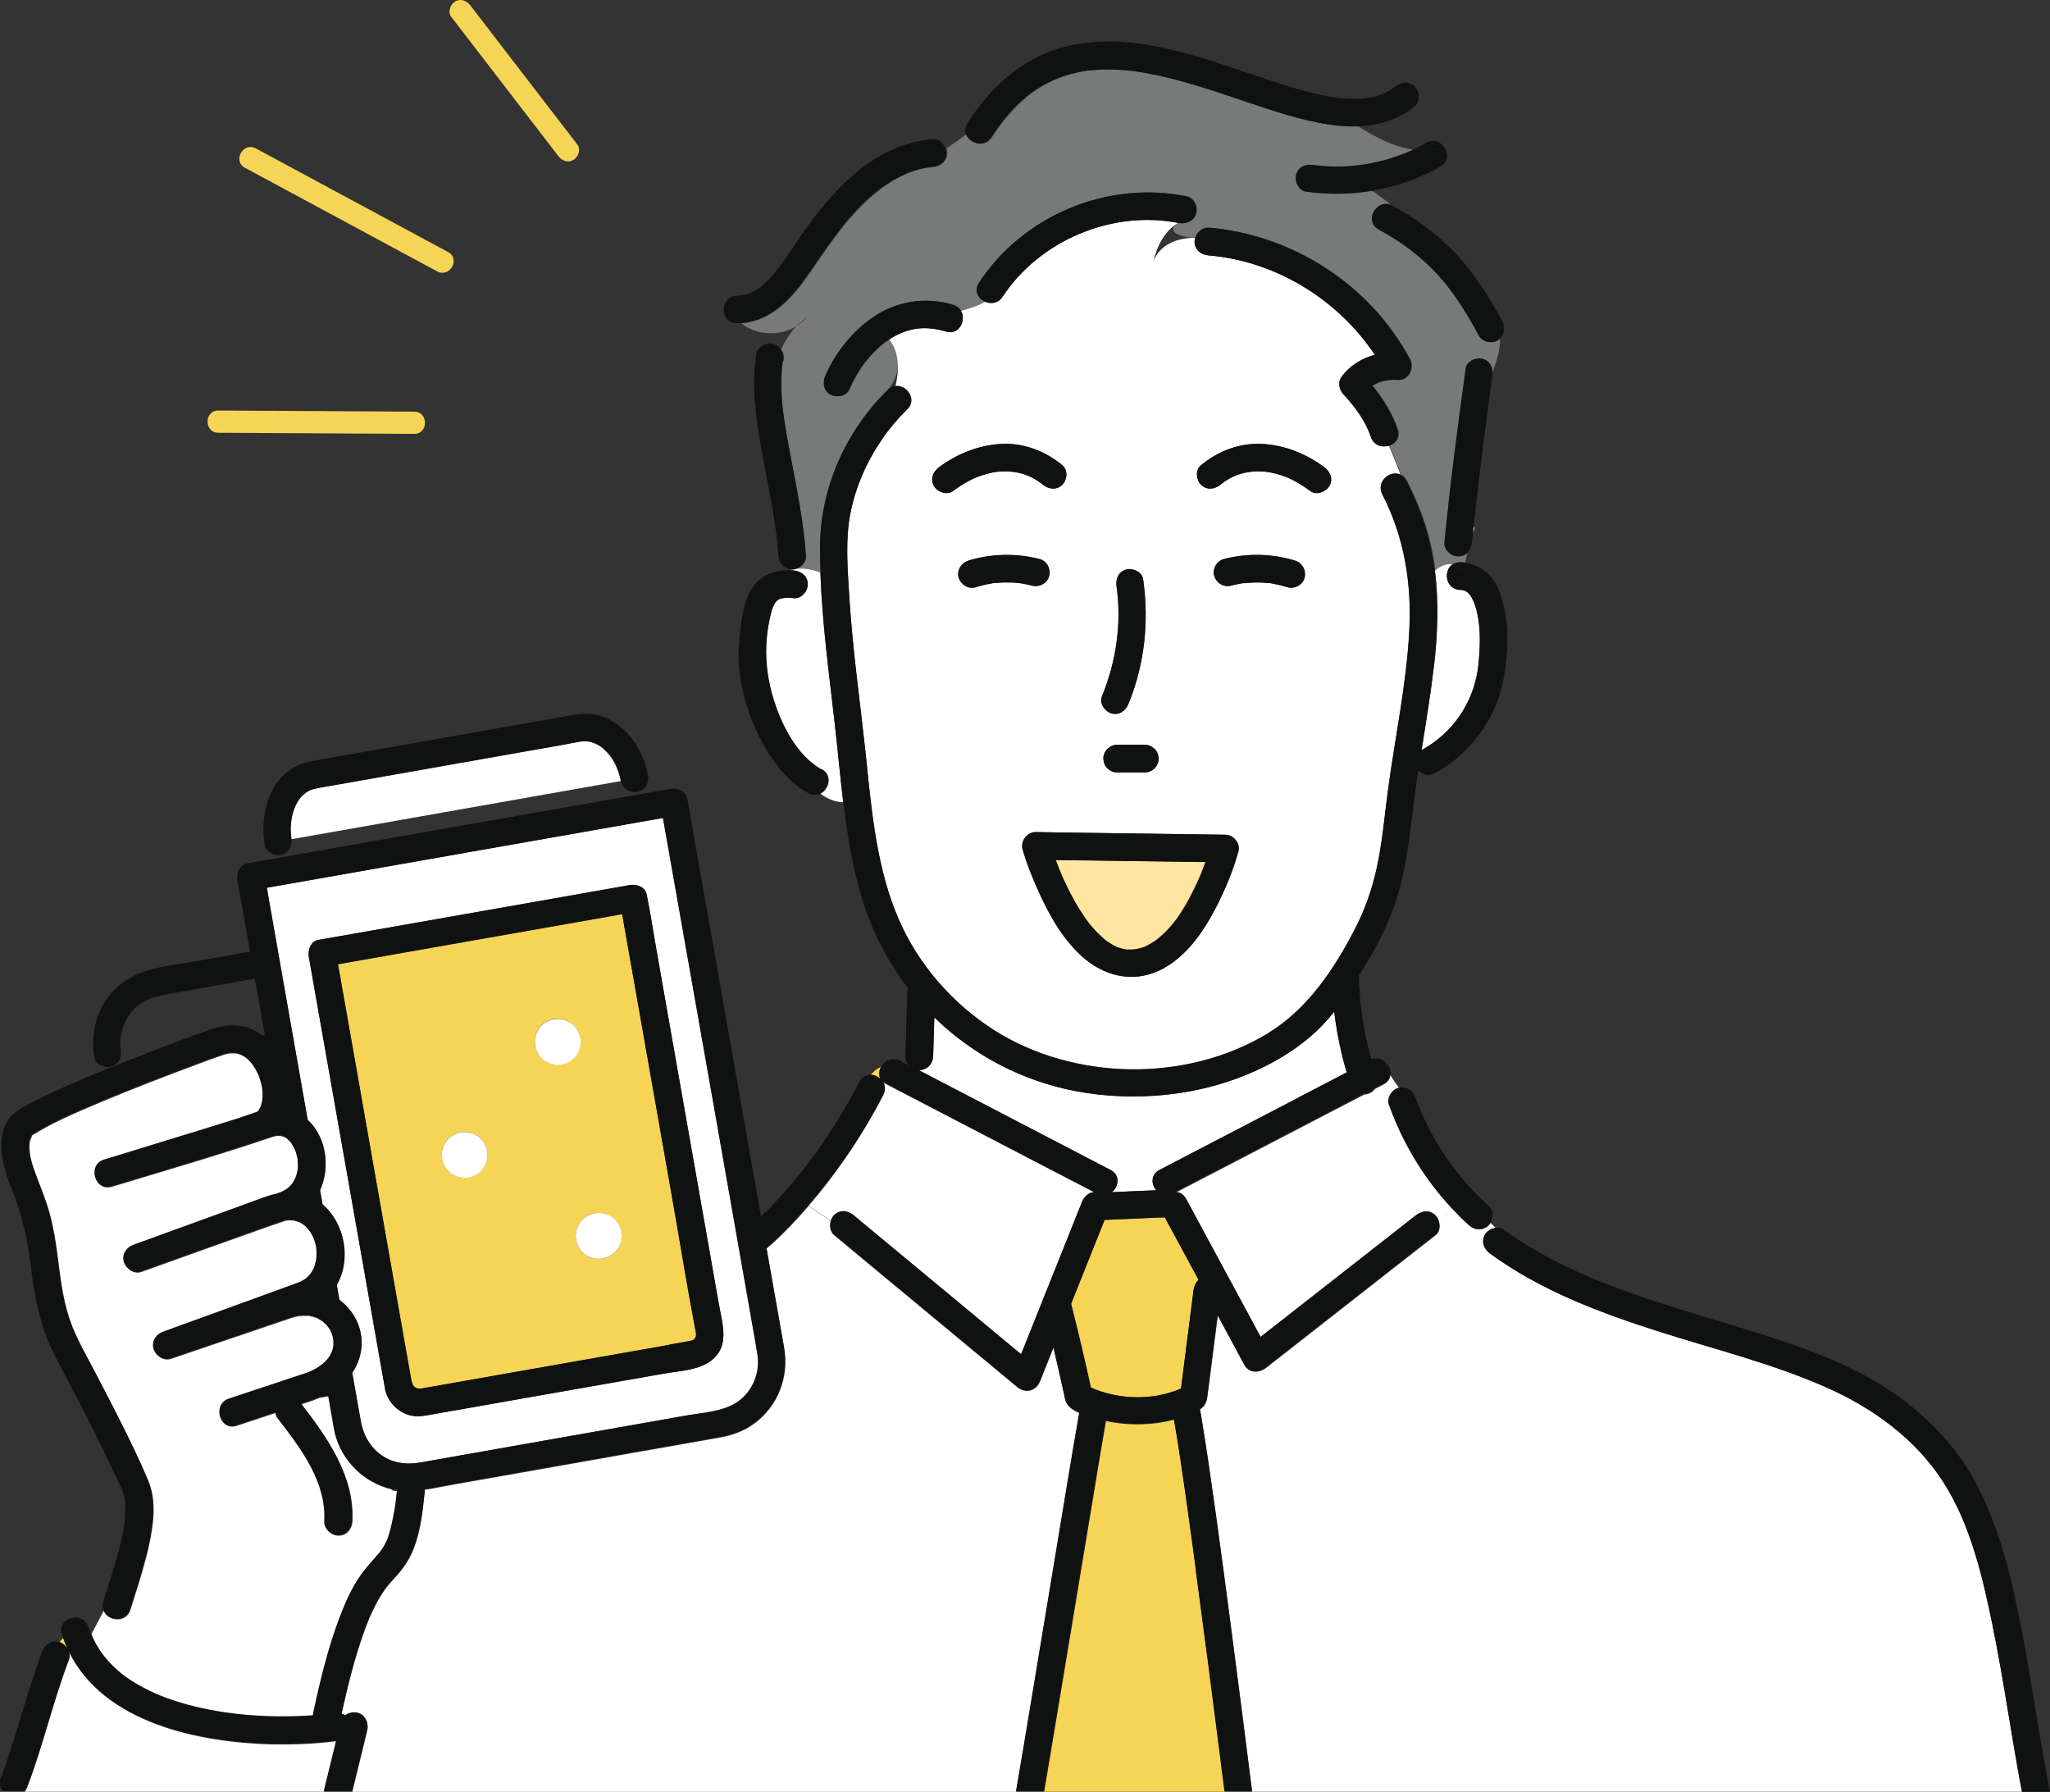 <?xml version="1.0" encoding="UTF-8"?><svg id="_レイヤー_2" xmlns="http://www.w3.org/2000/svg" viewBox="0 0 170.6 149.09"><rect x="0" y="0" width="170.6" height="149.09" fill="#333333" stroke="none"/><defs><style>.cls-1{fill:#101111;}.cls-1,.cls-2,.cls-3,.cls-4,.cls-5{stroke-width:0px;}.cls-2{fill:#787979;}.cls-3{fill:#f6d556;}.cls-4{fill:#fee5a0;}.cls-5{fill:#fff;}</style></defs><g id="_レイヤー_1-2"><path class="cls-5" d="M32.58,123.92c-2.26-.52-4.13-2.37-4.67-4.62-.07-.28-.11-.57-.16-.85-.13-.76-.27-1.52-.4-2.27l-.12.02c-.21.04-.42.07-.63.11-.42.18-.85.33-1.3.47-.07.02-.13.04-.2.07,0,0,0,0,.01.01,2.17,2.82,4.44,6.03,4.22,9.77-.04.62-.5,1.15-1.15,1.15-.59,0-1.18-.53-1.15-1.15.2-3.29-1.99-6.12-3.91-8.61-.11-.14-.15-.3-.16-.46-1.09.36-2.18.72-3.26,1.08-.37.12-.68.06-.91-.1-.67-.47-.73-1.77.3-2.11,1.93-.64,3.85-1.28,5.78-1.92.28-.09.56-.17.83-.28.58-.23,1.08-.55,1.45-.93.32-.33.5-.65.6-1.07.02-.07.03-.13.04-.2,0,0,0,0,0,0,0-.12.01-.24,0-.37,0-.05-.01-.14-.02-.18-.02-.09-.04-.19-.06-.28-.11-.39-.26-.66-.51-.92-.1-.1-.2-.2-.3-.29-.05-.03-.1-.07-.15-.1-.1-.06-.19-.11-.29-.17-.02-.01-.04-.02-.05-.03-.04-.02-.09-.03-.13-.05-.15-.05-.29-.08-.44-.12-.08-.02-.1-.03-.11-.03,0,0-.04,0-.11,0-.13,0-.26-.01-.39,0-.03,0-.29.02-.32.02-.32.05-.63.14-.93.25-3.25,1.1-6.5,2.21-9.75,3.31-.59.2-1.25-.23-1.41-.8-.17-.63.22-1.2.8-1.41,2.36-.86,4.72-1.72,7.08-2.57,1.15-.42,2.31-.84,3.46-1.26.24-.09.48-.17.72-.26.03,0,.09-.03.11-.04.06-.03.29-.16.38-.21.02-.01.09-.06.12-.08.03-.03.07-.06.1-.09.1-.1.2-.2.29-.31.03-.04.11-.15.12-.18.04-.07.08-.14.12-.21.02-.03.03-.06.04-.09.01-.03.06-.15.07-.18.04-.16.09-.31.12-.48,0-.01,0-.04.01-.06,0-.07.02-.15.02-.22,0-.17,0-.33,0-.5,0-.08-.01-.16-.02-.24,0-.01,0-.03,0-.04-.03-.16-.07-.32-.12-.48-.01-.05-.11-.3-.12-.34-.07-.16-.15-.31-.25-.46-.03-.05-.07-.11-.11-.16,0-.01-.01-.02-.02-.03,0,0,0,0,0,0-.1-.12-.21-.24-.33-.35-.04-.04-.08-.07-.12-.1-.02-.01-.04-.03-.06-.04-.11-.07-.22-.13-.33-.19,0,0-.01,0-.02,0-.15-.05-.29-.09-.44-.13-.02,0-.03,0-.04,0-.09,0-.18-.02-.27-.02-.05,0-.23.01-.33.02-.47.17-.96.33-1.43.49-1.41.5-2.82,1.01-4.24,1.51-2.12.76-4.24,1.52-6.37,2.28-.59.21-1.26-.24-1.41-.8-.17-.63.22-1.2.8-1.41,2.53-.92,5.07-1.84,7.6-2.76,1.11-.4,2.21-.8,3.32-1.21.32-.12.64-.21.97-.28.07-.03.15-.05.22-.08.09-.03.18-.07.27-.1.02-.01.13-.07.2-.11.51-.3.84-.76.99-1.29.12-.41.13-.46.11-.97,0-.1-.01-.2-.02-.3,0-.01,0-.02,0-.04-.03-.17-.07-.35-.13-.52-.02-.08-.05-.15-.08-.23-.02-.04-.07-.16-.08-.17-.08-.15-.16-.29-.26-.44,0,0,0,0-.01-.02-.06-.07-.12-.14-.19-.21-.05-.05-.09-.09-.14-.13-.01-.01-.02-.02-.03-.03-.01,0-.02-.01-.04-.02-.08-.05-.16-.1-.24-.14,0,0,0,0-.01,0,0,0,0,0-.02,0-.08-.02-.15-.04-.23-.06-.01,0-.01,0-.02,0,0,0,0,0,0,0-.06,0-.31,0-.32,0-.16.03-.31.08-.47.13-4.37,1.48-8.81,2.76-13.22,4.1-1.42.43-2.02-1.78-.61-2.21.37-.11.75-.23,1.12-.34,1.82-.56,3.64-1.11,5.46-1.68.58-.18,1.16-.35,1.74-.53.96-.3,1.92-.6,2.88-.9.52-.17,1.03-.35,1.54-.53.02-.01.03-.03.06-.05.02-.02.04-.04.06-.07-.04.04.11-.19.15-.26.02-.05.04-.1.05-.15.03-.14.07-.27.1-.41,0-.08.01-.16.02-.24,0-.17,0-.34,0-.51,0-.05-.03-.24-.03-.28-.05-.28-.12-.56-.21-.83-.14-.43-.48-1.04-.76-1.35-.12-.13-.24-.25-.37-.36,0,0-.01-.01-.02-.02-.01,0-.02-.01-.03-.02-.06-.04-.11-.07-.17-.11-.05-.03-.23-.12-.25-.13-.12-.04-.25-.08-.37-.11-.02,0-.05-.01-.07-.01-.08,0-.17,0-.25,0-.07,0-.15,0-.22,0-.02,0-.02,0-.03,0-.02,0-.03,0-.06.01-.17.04-.33.08-.49.13-.73.24-1.45.51-2.16.78-2.6.96-5.19,1.97-7.75,3.03-1.06.44-2.35.99-3.53,1.55-.84.39-1.63.83-2.42,1.31,0,.01-.03.03-.04.05-.02.11-.14.35-.16.42-.18.99.22,2.08.56,2.99.42,1.11.87,2.19,1.16,3.35.26,1.01.42,2.04.56,3.07.24,1.84.43,3.66,1.02,5.43.54,1.59,1.41,3.05,2.19,4.54,1.51,2.91,3.06,5.84,4.34,8.86.75,1.75.44,3.74.05,5.55-.07.33-.16.65-.24.97-.37,1.43-.84,2.84-1.28,4.25-.36,1.16-1.91.96-2.22.07l-1.03,1.96c.52,1.3,1.37,2.41,2.53,3.37,1.02.84,2.55,1.62,3.84,2.09,1.58.57,3.23.95,4.89,1.19,2.3.34,4.81.41,7.25.24,0-.05,0-.1.02-.15.59-2.71,1.23-5.43,2.22-8.03.46-1.2.98-2.39,1.72-3.45.45-.65.99-1.21,1.5-1.81.05-.06.1-.12.15-.18.08-.13.18-.25.26-.38.09-.15.17-.31.25-.47,0-.02.01-.03.02-.04.04-.11.08-.21.12-.32.18-.52.31-1.06.41-1.6.17-.9.22-1.33.32-2.19,0-.05.02-.1.03-.15-.17-.02-.35-.05-.52-.09Z"/><path class="cls-4" d="M88.14,72.39s.07.17.09.22c.02.05.1.23.12.28.11.24.22.48.33.72.44.93.95,1.84,1.53,2.69.3.44.45.63.85,1.07.18.19.36.38.55.55.09.09.19.17.29.25.03.03.04.04.05.05,0,0,.02.02.05.04.2.14.4.27.62.39.09.05.18.09.27.14,0,0,0,0,.01,0,.04.02.09.04.13.05.22.07.44.13.66.17.04,0,.08,0,.12,0,.12,0,.24,0,.36,0,.29,0,.78-.11,1.11-.25,0,0,.21-.1.26-.13.11-.06.22-.12.33-.19.09-.06.18-.12.27-.18.03-.02.16-.12.19-.14,1.56-1.26,2.52-3.01,3.37-4.89.06-.13.11-.25.17-.38,0-.02.01-.03.02-.04,0-.01.01-.03.02-.05.08-.19.15-.38.22-.56.06-.16.12-.32.17-.48-.11,0-.23,0-.34,0-4.06-.06-8.12-.11-12.19-.17.1.28.21.56.32.83Z"/><path class="cls-3" d="M124.08,32.01s0,.07-.01.11c0-.05.01-.08.01-.11Z"/><path class="cls-3" d="M92.93,78.79c.15.07.05.02,0,0h0Z"/><path class="cls-5" d="M92.52,99.19c1.23-.05,2.47-.11,3.7-.16-.42-.5-.47-1.3.27-1.69.73-.38,1.46-.76,2.19-1.14,3.14-1.63,6.28-3.26,9.42-4.9,1.33-.69,2.65-1.38,3.98-2.07-.16-.5-.29-1.01-.41-1.52-.28-1.16-.48-2.34-.63-3.53-.61.75-1.27,1.46-2.02,2.1-1.61,1.36-3.42,2.39-5.37,3.18-3.88,1.58-8.27,2.08-12.42,1.59-4.54-.53-8.74-2.34-12.24-5.28-.43-.36-.84-.73-1.23-1.12-.03,1.08-.06,2.17-.1,3.25-.03.64-.51,1.12-1.15,1.15-.01,0-.02,0-.03,0,.21.11.42.22.63.33,3.14,1.63,6.28,3.26,9.42,4.9,1.97,1.02,3.93,2.04,5.9,3.07.83.43.67,1.39.1,1.85Z"/><path class="cls-5" d="M62.91,111.99c-.26-1.46-.52-2.93-.77-4.39-.93-5.28-1.86-10.56-2.79-15.84-.99-5.62-1.98-11.25-2.98-16.87-.4-2.28-.8-4.56-1.21-6.84-.32.06-.63.11-.95.17-5.13.9-10.26,1.81-15.39,2.71-.74.13-1.47.26-2.21.39-4.81.85-9.61,1.69-14.42,2.54.6,3.43,1.21,6.86,1.81,10.29.53,3.01,1.06,6.01,1.59,9.02,1.55,1.42,1.9,3.94,1.03,5.86.07.39.14.79.21,1.18,1.86,1.58,2.41,4.58,1.18,6.7.07.41.15.83.22,1.24,1.1.82,1.84,2.09,1.85,3.58,0,.9-.29,1.76-.78,2.49.09.51.18,1.02.27,1.53.15.86.29,1.72.46,2.58.28,1.48,1.23,2.76,2.69,3.24.78.25,1.54.24,2.32.1,4.76-.84,9.51-1.68,14.27-2.52,2.57-.45,5.13-.9,7.7-1.36,1.41-.25,3.21-.33,4.4-1.18,1.22-.87,1.84-2.4,1.62-3.87-.04-.25-.09-.51-.13-.76ZM59.89,112.4c-.88,1.61-3.07,1.62-4.66,1.9-2.6.46-5.2.92-7.79,1.37-4.01.71-8.03,1.42-12.04,2.12-.07.01-.13.02-.2.02-.04,0-.07.02-.11.02-1.41.18-2.74-.84-3.04-2.21-.03-.16-.06-.32-.08-.47l-.48-2.71c-1.16-6.55-2.31-13.11-3.47-19.66-.77-4.39-1.55-8.77-2.32-13.16-.1-.56.15-1.3.8-1.41,1.07-.19,2.13-.38,3.2-.56,4.66-.82,9.32-1.64,13.98-2.46,2.91-.51,5.82-1.03,8.73-1.54.56-.1,1.3.15,1.41.8,0,.06.02.11.03.17.26,1.24.44,2.5.66,3.74.42,2.37.84,4.74,1.25,7.11,1,5.67,2,11.34,3,17.01.35,2.01.71,4.02,1.06,6.03.22,1.23.7,2.75.07,3.9Z"/><path class="cls-3" d="M96.38,101.31c-1.48.07-2.97.13-4.45.2-.12.3-.24.61-.37.92-.81,2.02-1.61,4.04-2.42,6.06.59,2.31,1.13,4.64,1.65,6.97,2.31,1.02,5.19,1.1,7.5.08.35-2.72.69-5.45,1.04-8.17.04-.34.18-.66.42-.87-.94-1.73-1.87-3.47-2.81-5.2-.19,0-.37.02-.56.02Z"/><path class="cls-3" d="M73.32,88.77c-.33.13-.59.35-.83.64.29.02.59.15.8.37-.17-.32-.14-.69.03-1.01Z"/><path class="cls-3" d="M122.63,43.8c-.02.15-.03.3-.05.45.12-.15.18-.3.05-.45Z"/><path class="cls-5" d="M115.59,91.93c-.21-.59.24-1.26.8-1.41.02,0,.03,0,.05,0-.27-.33-.51-.67-.72-1.06-.04.3-.21.58-.56.77-.24.13-.48.25-.73.38-.16.2-.37.35-.6.42-.1.03-.19.04-.28.04-.19.1-.39.2-.58.3-3.14,1.63-6.28,3.26-9.42,4.9-1.91.99-3.81,1.98-5.72,2.97.35,0,.69.16.91.57.28.53.57,1.05.85,1.58,1.78,3.3,3.56,6.6,5.35,9.91.2-.15.39-.31.59-.46,4.11-3.22,8.22-6.44,12.34-9.66.49-.38,1.14-.48,1.62,0,.12.12.2.27.26.44.42-.29.81-.61,1.18-.96-2.36-2.5-4.17-5.47-5.33-8.71Z"/><path class="cls-5" d="M165.82,135.23c-.84-4.07-1.83-8.37-4.1-11.92-2.3-3.58-5.83-6.14-9.67-7.85-4.4-1.96-9.15-3.14-13.73-4.59-5.02-1.59-10.05-3.45-14.33-6.58-.5-.37-.75-.99-.41-1.57.17-.3.52-.51.88-.56-.14-.14-.28-.28-.42-.42-.05.08-.1.15-.16.22-.45.45-1.16.42-1.62,0-.47-.42-.91-.87-1.34-1.32-.37.35-.76.67-1.18.96.14.41.09.91-.26,1.18-.59.46-1.18.92-1.77,1.38-4.11,3.22-8.22,6.44-12.34,9.66-.55.43-1.42.48-1.8-.23-.28-.53-.57-1.05-.85-1.58-.46-.85-.91-1.69-1.37-2.54-.08.6-.15,1.19-.23,1.79-.19,1.51-.38,3.02-.58,4.53-.02.15-.04.31-.06.46-.07.51-.27.81-.62,1.04.1.4.15.82.22,1.22.18,1.07.34,2.14.5,3.21.87,5.9,1.63,11.82,2.4,17.73.42,3.21.83,6.42,1.23,9.63h64.05c-.88-4.61-1.5-9.26-2.45-13.85Z"/><path class="cls-3" d="M67.06,26.33c-.33.25-.62.51-.87.79.33-.21.63-.47.87-.79Z"/><path class="cls-2" d="M65.15,30.03c-.38,2.49.11,5.1.57,7.54.54,2.88,1.15,5.74,1.35,8.67.03.51-.36.94-.82,1.09.66-.08,1.35.04,2.05.31-.03-.72-.04-1.44-.04-2.16.02-4.94,2.13-9.61,5.64-13.07.52-.52,1.54-2.43.13-4.16-.11.07-.22.14-.34.22-.15.1-.21.16-.4.32-.19.16-.37.33-.54.51-.28.28-.63.69-.78.89-.51.69-.94,1.43-1.28,2.22-.25.57-1.08.7-1.57.41-.58-.34-.66-1-.41-1.57.85-1.92,2.21-3.64,3.94-4.84,1.97-1.37,4.42-1.74,6.72-1.04.3.09.51.27.63.48.71-.18,1.39-.4,2.02-.75-.58-.25-.98-.9-.53-1.58,3.68-5.61,10.7-8.52,17.27-7.19.61.12.96.85.8,1.41-.17.63-.8.92-1.41.8-.02,0-.05,0-.07-.01-1.09.66-.04,1.23,1.42,1.25.14-.47.59-.88,1.1-.84,6.97.58,13.45,4.74,16.76,10.94.39.72-.08,1.78-.99,1.73-.85-.05-1.47.1-2.13.47.89,1.1,1.66,2.33,2.1,3.66.22.68-.18,1.17-.7,1.34.34.81.66,1.61.97,2.42.18.09.35.24.47.48.53,1.02.99,2.07,1.37,3.16.5,1.42.82,2.88,1.01,4.35.48-.38.96-.6,1.44-.51.17-.12.39-.2.66-.19.12,0,.24.02.36.03.07-.28.13-.54.19-.79-.19.17-.43.27-.73.27-.58,0-1.21-.53-1.15-1.15.46-4.84,1.11-9.66,1.77-14.48.08-.62.88-.95,1.41-.8.54.15.79.6.81,1.1.33-.96.63-1.87.61-2.77-.05.05-.11.09-.17.13-.52.3-1.28.13-1.57-.41-1-1.86-2.08-3.6-3.46-5.1-1.44-1.56-3-2.69-4.86-3.71-1.24-.68-.23-2.52,1-2.05-.49-.42-1.02-.81-1.57-1.17-1.8.3-3.66.32-5.5.06-.62-.09-.95-.87-.8-1.41.18-.65.8-.89,1.41-.8,2.83.4,5.76-.08,8.35-1.28-1.62-.22-3.16-1.01-4.61-1.94-.76.03-1.53-.03-2.31-.14-2.45-.35-4.81-1.18-7.14-1.96-2.54-.86-5.1-1.73-7.74-2.25-1.26-.25-2.31-.38-3.69-.38-.32,0-.64.01-.96.03-.15.01-.3.02-.45.04-.07,0-.15.02-.22.02-.01,0-.02,0-.02,0,0,0,0,0,0,0-.61.09-1.22.23-1.81.41-1.06.33-2.29.97-3.16,1.69-1.19.98-2.17,2.15-3,3.44-.59.93-1.84.52-2.11-.26-.56.4-1.11.8-1.68,1.21.05.12.07.25.07.38,0,.65-.53,1.1-1.15,1.15-1.6.13-3.06.84-4.33,1.79-2.38,1.76-4.05,4.25-5.7,6.66-1.46,2.14-3.21,4.36-5.96,4.55,1.24,1.02,3.21,1.1,4.57.25.25-.28.54-.54.87-.79-.24.32-.54.58-.87.79-.54.59-.92,1.23-1.25,1.9.2.28.27.64.21,1.01Z"/><path class="cls-5" d="M116.56,39.5c-.31-.81-.63-1.61-.97-2.42-.56.18-1.27,0-1.51-.73-.44-1.33-1.35-2.54-2.29-3.55-.33-.35-.47-.96-.18-1.39.66-.96,1.68-1.59,2.8-1.89-3.09-4.63-8.27-7.81-13.85-8.27-.62-.05-1.15-.48-1.15-1.15,0-.1.02-.21.05-.31-1.46-.01-2.91.53-3.48,1.95.35-1.4.97-2.53,2.06-3.19-5.5-1.08-11.53,1.46-14.61,6.14-.36.56-.97.62-1.45.42-.63.35-1.3.57-2.02.75.48.78-.13,2.07-1.25,1.73-.91-.28-1.89-.36-2.71-.19-.77.16-1.36.43-2,.85,1.41,1.74.33,4.48.33,4.48,0,0-.3,2.87-.91,3.76-1.29,1.88-2.23,3.98-2.66,6.22-.43,2.2-.23,4.54-.1,6.76.28,4.64.96,9.24,1.44,13.86.46,4.41.9,9.04,2.69,13.16,1.65,3.78,4.5,7.04,7.98,9.24,6.62,4.19,15.93,4.34,22.67.28,3.36-2.02,5.58-5.37,7.35-8.8.8-1.55,1.37-3.17,1.75-4.89.49-2.16.66-4.37.96-6.57.59-4.39,1.53-8.76,1.77-13.19.22-4-.4-7.86-2.24-11.44-.55-1.08.68-2.05,1.51-1.64ZM96.08,62.31c.23.21.32.51.34.81.01.29-.14.61-.34.81-.21.21-.52.34-.81.34h-2.3c-.31,0-.59-.13-.81-.34-.23-.21-.32-.51-.34-.81-.01-.29.14-.61.34-.81.21-.21.52-.34.81-.34h2.3c.31,0,.59.13.81.34ZM91.7,57.95c1.18-2.88,1.66-6.06,1.22-9.15-.09-.62.14-1.23.8-1.41.54-.15,1.33.19,1.41.8.5,3.51.13,7.08-1.22,10.37-.24.58-.75.98-1.41.8-.55-.15-1.04-.84-.8-1.41ZM77.73,40.45c-.34-.58-.08-1.2.41-1.57,1.49-1.11,3.26-1.83,5.13-1.94,1.9-.11,3.68.57,5.14,1.77.48.4.41,1.22,0,1.62-.47.47-1.15.39-1.62,0-1.07-.88-2.31-1.2-3.65-1.09-.29.02-.57.07-.94.17-.32.08-.69.2-.96.31-.65.27-1.35.7-1.94,1.14-.5.37-1.28.08-1.57-.41ZM84.91,48.53s-.07,0-.11-.01c-.42-.05-.85-.06-1.27-.05-.21,0-.42.02-.64.04-.09,0-.2,0-.29.03.28-.07-.13.02-.18.03-.42.07-.83.17-1.24.3-.61.19-1.23-.22-1.41-.8-.19-.6.23-1.24.8-1.41,1.92-.59,3.98-.63,5.92-.13.62.16.94.81.8,1.41-.14.61-.83.95-1.41.8-.22-.06-.44-.11-.67-.15-.1-.02-.19-.03-.29-.05-.01,0-.02,0-.03,0ZM103.04,70.9c-.42,1.53-1.05,3.03-1.76,4.44-1.02,2.02-2.42,4.12-4.45,5.23-2.22,1.22-4.64.79-6.54-.78-1.72-1.43-2.9-3.5-3.81-5.51-.53-1.16-1.02-2.36-1.37-3.59-.2-.71.37-1.46,1.11-1.45.64,0,1.28.02,1.92.03,4.6.06,9.2.13,13.8.19.38,0,.66.16.85.39.25.25.38.62.26,1.06ZM108.57,48.06c-.13.59-.84.98-1.41.8-.42-.13-.85-.23-1.28-.31-.06-.01-.4-.09-.13-.02-.09-.02-.2-.02-.29-.03-.21-.02-.42-.03-.64-.04-.44-.01-.88.02-1.32.06-.02,0-.03,0-.04,0-.01,0-.02,0-.04,0-.1.02-.19.03-.29.05-.22.04-.45.09-.67.15-.62.16-1.22-.2-1.41-.8-.19-.58.22-1.26.8-1.41,1.94-.5,4.01-.46,5.92.13.61.19.94.79.8,1.41ZM110.62,40.45c-.29.49-1.07.78-1.57.41-.59-.44-1.32-.89-1.93-1.14-.33-.14-.68-.25-1.03-.33-.36-.09-.59-.13-.87-.15-1.34-.1-2.58.21-3.65,1.09-.48.4-1.15.47-1.62,0-.41-.41-.48-1.23,0-1.62,1.45-1.2,3.23-1.88,5.14-1.77,1.86.11,3.64.83,5.13,1.94.5.37.75.99.41,1.57Z"/><path class="cls-5" d="M119.32,55.53c-.27,2.3-.65,4.58-1.01,6.87,0,0,0,0,0,0,1.48-.81,2.69-1.98,3.54-3.44.41-.71.72-1.46.93-2.26.2-.77.25-1.22.31-1.97.11-1.37.11-2.76-.22-4.01-.03-.12-.07-.24-.11-.36-.01-.03-.11-.29-.11-.31-.06-.13-.13-.24-.19-.37-.04-.06-.07-.12-.11-.18,0,0,0-.01-.02-.02-.07-.08-.14-.15-.21-.22-.1-.09-.1-.09,0,0-.06-.04-.11-.07-.17-.1-.1-.04-.2-.08-.43-.09-1.21-.03-1.43-1.56-.66-2.11-.48-.09-.96.13-1.44.51.34,2.66.23,5.37-.09,8.05Z"/><path class="cls-5" d="M68.29,47.64c-.7-.27-1.39-.39-2.05-.31-.11.03-.22.06-.33.06,0,0,0,0,0,0-.08.02-.17.04-.25.07.13,0,.27,0,.4.02.62.06,1.15.48,1.15,1.15,0,.58-.53,1.21-1.15,1.15-.38-.04-.71-.06-1.01.02-.06.01-.11.03-.17.05,0,0,0,0-.05.02-.01,0-.08.05-.12.07-.02.02-.05.04-.05.04-.01.01-.09.1-.13.14-.02.02-.03.05-.03.05-.07.11-.13.23-.19.35,0,.02-.03.07-.08.22-.05.16-.09.32-.13.49-.54,2.31-.47,4.61.27,6.99.7,2.23,1.96,4.67,3.98,5.82.89.5.61,1.6-.07,2,.55.4,1.15.69,1.89.71-.26-2.18-.46-4.37-.71-6.55-.47-4.17-1.05-8.34-1.19-12.54Z"/><path class="cls-3" d="M5.67,137.29c-.15-.32-.29-.66-.41-1.01-.12.12-.23.25-.32.4,0,0,0,0,0,0,.3.08.57.32.72.61Z"/><path class="cls-3" d="M100.56,138.45c-.2-1.54-.4-3.08-.61-4.62-.1-.78-.21-1.56-.31-2.34-.03-.21-.06-.42-.09-.64,0-.02,0-.03,0-.04,0-.02,0-.03,0-.06-.01-.08-.02-.15-.03-.23-.05-.38-.1-.76-.15-1.14-.36-2.64-.72-5.29-1.12-7.93-.13-.88-.27-1.76-.42-2.63-.04-.23-.07-.46-.12-.69-.84.22-1.71.35-2.58.38-1.03.04-2.07-.05-3.09-.27-.31,1.77-.6,3.54-.89,5.31-.87,5.22-1.73,10.44-2.6,15.66-.55,3.29-1.09,6.58-1.65,9.87h15.03c-.12-.92-.23-1.85-.35-2.77-.33-2.62-.67-5.24-1.01-7.86Z"/><path class="cls-5" d="M22.71,145.15c-6.12-.15-14.08-1.75-16.99-7.75.09.22.11.47.03.69-1.33,3.49-2.15,7.14-3.48,10.62-.05.14-.12.26-.21.37h24.9c.34-1.4.69-2.8,1.03-4.2-1.75.22-3.52.3-5.28.26Z"/><path class="cls-5" d="M89.07,98.18c-3.14-1.63-6.28-3.26-9.42-4.9-1.97-1.02-3.93-2.04-5.9-3.07-.1-.05-.18-.11-.25-.18.18.31.22.69.01,1.1-.91,1.75-1.92,3.44-3.03,5.06-.99,1.44-2.05,2.83-3.2,4.15l1.88,1.24c.06-.17.14-.32.26-.44.47-.47,1.15-.4,1.62,0,.63.52,1.26,1.04,1.89,1.57l8.2,6.8c1.28,1.07,2.57,2.13,3.85,3.2.02-.06.05-.11.07-.17,1.66-4.16,3.33-8.32,4.99-12.48.19-.46.56-.81,1.04-.84-.67-.35-1.35-.7-2.02-1.05Z"/><path class="cls-5" d="M65.71,102.08c-.61.63-1.23,1.25-1.91,1.81.36,2.02.71,4.04,1.07,6.07.13.76.28,1.52.4,2.28.38,2.38-.51,4.73-2.45,6.18-.87.66-1.87,1.01-2.93,1.2-4.78.84-9.56,1.68-14.33,2.53-2.59.46-5.18.91-7.77,1.37-.8.14-1.62.32-2.44.44,0,.06.01.13,0,.2-.17,1.55-.33,3.17-.89,4.63-.32.83-.75,1.53-1.33,2.2-.22.25-.44.49-.66.73-.12.14-.23.28-.35.42.27-.32,0,0-.05.08-.06.08-.11.16-.17.24-.3.44-.56.91-.79,1.39-.08.16-.16.32-.23.49-.04.09-.08.18-.12.26,0,.02-.01.03-.02.04,0,.02-.01.03-.02.06-.14.35-.28.7-.41,1.06-.8,2.23-1.37,4.54-1.88,6.86.11.04.21.09.31.16.28-.22.67-.31,1.03-.22.62.14.94.83.8,1.41-.07.28-.14.55-.2.83-.35,1.43-.7,2.86-1.05,4.29h55.24c.23-1.36.46-2.71.69-4.07.87-5.22,1.73-10.44,2.6-15.66.65-3.91,1.29-7.82,1.96-11.72,0-.02.01-.04.02-.06-.52-.22-1.01-.53-1.16-1.02-.04-.14-.06-.28-.09-.42-.29-1.33-.6-2.66-.91-3.99l-1.1,2.76c-.33.84-1.21,1.09-1.92.51-.63-.52-1.26-1.04-1.89-1.57-2.73-2.27-5.47-4.54-8.2-6.8-1.71-1.42-3.43-2.84-5.14-4.27-.34-.28-.4-.77-.26-1.18l-1.88-1.24c-.51.59-1.03,1.17-1.57,1.73Z"/><path class="cls-1" d="M74.01,28.24c.64-.42,1.23-.68,2-.85.82-.17,1.81-.09,2.71.19,1.11.34,1.72-.96,1.25-1.73-1.85.47-3.94.69-6.03,2.31.02.03.05.05.07.08Z"/><path class="cls-1" d="M79.34,25.37c-2.29-.7-4.74-.33-6.72,1.04-1.73,1.2-3.09,2.92-3.94,4.84-.25.57-.17,1.23.41,1.57.49.29,1.32.16,1.57-.41.34-.78.77-1.53,1.28-2.22.15-.2.5-.61.78-.89.17-.18.36-.35.54-.51.19-.17.26-.22.4-.32.12-.08.22-.15.34-.22-.02-.03-.05-.05-.07-.08,2.09-1.62,4.18-1.84,6.03-2.31-.13-.21-.33-.39-.63-.48Z"/><path class="cls-1" d="M99.53,17.75c.16-.57-.19-1.29-.8-1.41-6.57-1.34-13.59,1.57-17.27,7.19-.45.68-.05,1.33.53,1.58.97-.54,1.83-1.39,2.52-2.91-.69,1.52-1.55,2.37-2.52,2.91.48.2,1.08.14,1.45-.42,3.08-4.69,9.1-7.23,14.61-6.14.34-.21.72-.37,1.15-.48-.43.11-.81.27-1.15.48.02,0,.05,0,.07.01.61.12,1.24-.18,1.41-.8Z"/><path class="cls-1" d="M100.56,18.95c-.51-.04-.95.37-1.1.84.89,0,1.79.22,2.49.57-.7-.35-1.59-.56-2.49-.57-.03.1-.05.2-.05.31,0,.66.53,1.1,1.15,1.15,5.58.46,10.76,3.64,13.85,8.27-1.11.3-2.13.93-2.8,1.89-.29.43-.15,1.04.18,1.39.94,1.01,1.85,2.22,2.29,3.55.24.72.95.91,1.51.73-.41-.98-.83-1.96-1.25-2.94.42.98.84,1.96,1.25,2.94.53-.17.93-.66.7-1.34-.44-1.33-1.21-2.56-2.1-3.66.65-.37,1.28-.52,2.13-.47.91.05,1.38-1,.99-1.73-3.31-6.19-9.78-10.36-16.76-10.94Z"/><path class="cls-1" d="M92.5,59.36c.66.18,1.18-.23,1.41-.8,1.35-3.29,1.72-6.86,1.22-10.37-.09-.61-.87-.95-1.41-.8-.66.18-.89.8-.8,1.41.44,3.1-.04,6.27-1.22,9.15-.24.57.26,1.26.8,1.41Z"/><path class="cls-1" d="M86.48,74.28c.91,2.01,2.09,4.08,3.81,5.51,1.9,1.58,4.32,2.01,6.54.78,2.03-1.12,3.43-3.22,4.45-5.23.71-1.41,1.34-2.91,1.76-4.44.12-.45,0-.81-.26-1.06-.18-.23-.47-.39-.85-.39-4.6-.06-9.2-.13-13.8-.19-.64,0-1.28-.02-1.92-.03-.74-.01-1.31.74-1.11,1.45.35,1.23.84,2.43,1.37,3.59ZM92.93,78.79c.05.02.15.07,0,0h0ZM100.01,71.72c.11,0,.23,0,.34,0-.06.16-.11.32-.17.48-.07.19-.15.38-.22.56-.01.02-.02.04-.02.05,0,.01,0,.02-.02.04-.06.13-.11.25-.17.38-.85,1.89-1.81,3.63-3.37,4.89-.03.02-.17.12-.19.14-.09.06-.18.12-.27.18-.11.07-.22.13-.33.19-.05.03-.25.12-.26.13-.33.14-.83.24-1.11.25-.12,0-.24,0-.36,0-.04,0-.08,0-.12,0-.23-.04-.44-.1-.66-.17-.05-.01-.09-.03-.13-.05,0,0,0,0-.01,0-.09-.04-.18-.09-.27-.14-.21-.12-.42-.25-.62-.39-.03-.02-.04-.03-.05-.04,0,0-.02-.02-.05-.05-.1-.08-.19-.16-.29-.25-.19-.17-.37-.36-.55-.55-.4-.44-.55-.64-.85-1.07-.59-.85-1.09-1.76-1.53-2.69-.11-.24-.23-.48-.33-.72-.02-.05-.1-.23-.12-.28-.02-.05-.08-.18-.09-.22-.11-.28-.21-.56-.32-.83,4.06.06,8.12.11,12.19.17Z"/><path class="cls-1" d="M68.37,64.02c-2.02-1.15-3.28-3.59-3.98-5.82-.74-2.38-.81-4.67-.27-6.99.04-.16.08-.33.13-.49.05-.15.07-.21.08-.22.05-.12.12-.24.19-.35,0,0,.02-.03.03-.05.03-.03.12-.12.13-.14,0,0,.03-.02.05-.04.03-.02.1-.06.12-.07.04-.02.05-.02.05-.02.06-.02.11-.04.17-.05.3-.08.63-.05,1.01-.02.62.06,1.15-.57,1.15-1.15,0-.67-.53-1.08-1.15-1.15-.14-.01-.27-.02-.4-.02-.66.21-1.27.64-1.82,1.37.54-.73,1.16-1.16,1.82-1.37-1.37-.02-2.66.54-3.29,1.83-.63,1.29-.78,2.89-.89,4.26-.25,3.01.75,6.29,2.28,8.85.86,1.44,1.99,2.77,3.46,3.6.4.23.78.19,1.09.02-.44-.32-.84-.72-1.24-1.12.4.4.8.8,1.24,1.12.68-.39.96-1.49.07-2Z"/><path class="cls-1" d="M120.2,12.26c-.3-.45-.88-.72-1.5-.38-.35.2-.72.38-1.08.56.84.11,1.7.07,2.58-.18Z"/><path class="cls-1" d="M117.62,12.44c-2.59,1.2-5.52,1.68-8.35,1.28-.61-.09-1.23.15-1.41.8-.15.54.18,1.32.8,1.41,1.85.26,3.7.24,5.5-.06-.54-.35-1.09-.69-1.65-1.02.56.33,1.11.67,1.65,1.02,1.99-.33,3.91-.99,5.7-2,.68-.38.67-1.11.34-1.61-.88.25-1.74.29-2.58.18Z"/><path class="cls-1" d="M125.03,26.74c-1.06-1.99-2.29-3.9-3.82-5.56-1.52-1.65-3.36-2.99-5.32-4.07-.05-.03-.11-.05-.16-.07,1,.87,1.83,1.92,2.29,3.32-.47-1.4-1.29-2.45-2.29-3.32-1.23-.47-2.24,1.37-1,2.05,1.86,1.02,3.42,2.16,4.86,3.71,1.38,1.5,2.46,3.24,3.46,5.1.29.55,1.05.72,1.57.41.06-.04.12-.08.17-.13-.01-.47-.11-.94-.34-1.4.23.47.33.93.34,1.4.41-.36.5-.96.24-1.44Z"/><path class="cls-1" d="M122.07,46.02c.24-.21.39-.53.42-.87.03-.3.06-.6.09-.9-.05.06-.1.12-.16.18-.15.56-.24,1.07-.35,1.59Z"/><path class="cls-1" d="M122.42,44.43c.06-.06.12-.12.16-.18.02-.15.03-.3.05-.45,0,0,0-.02-.02-.02-.08.23-.14.44-.19.65Z"/><path class="cls-1" d="M123.53,35.97c-.47-1.87.13-3.5.66-5.01-.02-.5-.27-.95-.81-1.1-.54-.15-1.33.18-1.41.8-.66,4.82-1.3,9.64-1.77,14.48-.06.62.57,1.15,1.15,1.15.3,0,.54-.11.73-.27.11-.52.2-1.03.35-1.59-.24.24-.51.48-.27.73-.24-.24.03-.48.27-.73.06-.21.12-.42.19-.65,0,0,.01.02.02.02.26-2.54.58-5.08.9-7.62.15-1.2.31-2.4.47-3.61.02-.12.03-.24.05-.36,0-.05.03-.25.03-.24.01-.1.03-.19.04-.29.02-.13.04-.27.05-.4.01-.11.02-.21.01-.32-.52,1.51-1.12,3.14-.66,5.01ZM124.06,32.11s0-.07.01-.11c0,.04,0,.07-.01.11Z"/><path class="cls-1" d="M78.68,12.35c-.49.35-.99.71-1.53,1.12.54-.41,1.04-.77,1.53-1.12-.16-.44-.59-.81-1.07-.77-3.16.25-5.81,2.02-7.95,4.27-1.08,1.13-2.05,2.38-2.94,3.66-.77,1.11-1.48,2.29-2.36,3.32-.84.98-1.78,1.75-3.02,1.77-1.48.03-1.48,2.32,0,2.3.09,0,.18-.01.28-.02-.19-.16-.37-.34-.53-.54.15.2.33.38.53.54,2.76-.19,4.5-2.41,5.96-4.55,1.65-2.41,3.32-4.9,5.7-6.66,1.27-.94,2.73-1.66,4.33-1.79.62-.05,1.15-.49,1.15-1.15,0-.13-.03-.25-.07-.38Z"/><path class="cls-1" d="M65.92,47.39c.11,0,.22-.02.33-.06-.11.01-.22.03-.33.06,0,0,0,0,0,0Z"/><path class="cls-1" d="M65.72,37.57c-.46-2.45-.95-5.05-.57-7.54.06-.37-.01-.73-.21-1.01-.38.76-.69,1.56-1.09,2.36.4-.8.71-1.6,1.09-2.36-.13-.19-.33-.33-.59-.4-.54-.15-1.32.19-1.41.8-.42,2.73-.03,5.47.46,8.17.52,2.88,1.18,5.73,1.38,8.65.04.62.49,1.14,1.14,1.15.11-.02.22-.04.33-.06.46-.15.86-.58.82-1.09-.2-2.92-.81-5.79-1.35-8.67ZM65.68,46.99c0-.46.46-.92.46-1.38,0,.46-.46.92-.46,1.38Z"/><path class="cls-5" d="M50.22,62.3c-.54-.45-1.2-.68-1.76-.61-.43.05-.85.15-1.28.23-4.75.84-9.51,1.68-14.26,2.52-1.91.34-3.82.67-5.73,1.01-.38.07-.78.12-1.16.23-1.51.44-2.03,2.57-1.79,4.04,0,.04,0,.07,0,.11l27.42-4.84c-.21-1.02-.64-2-1.46-2.68Z"/><path class="cls-1" d="M23.44,71.11c.61-.17.87-.73.81-1.3,0-.04,0-.07,0-.11-.24-1.48.28-3.6,1.79-4.04.38-.11.77-.16,1.16-.23,1.91-.34,3.82-.67,5.73-1.01,4.75-.84,9.51-1.68,14.26-2.52.42-.07.85-.18,1.28-.23.56-.06,1.22.16,1.76.61.81.68,1.25,1.66,1.46,2.68,0,.04.02.07.02.11.12.61.85.96,1.41.8.64-.18.92-.8.8-1.41-.41-2.16-1.87-4.31-4.08-4.93-.84-.24-1.66-.13-2.49.02-1.94.34-3.89.69-5.83,1.03-4.95.87-9.89,1.74-14.84,2.62-.69.12-1.34.22-1.98.53-2.4,1.19-3.06,4.15-2.67,6.58.1.61.86.95,1.41.8Z"/><path class="cls-3" d="M57.91,111.24c.02-.06.02-.28.02-.28-.66-3.41-1.21-6.85-1.81-10.27-.99-5.6-1.98-11.2-2.96-16.81-.46-2.6-.92-5.2-1.38-7.81-.65.12-1.31.23-1.96.35-4.66.82-9.32,1.64-13.98,2.46-2.57.45-5.14.91-7.71,1.36.2,1.15.4,2.29.61,3.44,1.17,6.64,2.34,13.28,3.51,19.92.5,2.83,1,5.67,1.5,8.5.14.79.28,1.57.42,2.36.1.57.13,1.13.84,1.09.01,0,.03,0,.04,0,4.52-.8,9.05-1.6,13.57-2.39,2.37-.42,4.73-.83,7.1-1.25.53-.09,1.06-.18,1.59-.28.25-.05.5-.09.61-.37ZM39,97.97c-1.04.18-2.02-.51-2.21-1.55-.18-1.04.51-2.02,1.55-2.21,1.04-.18,2.02.51,2.21,1.55.18,1.04-.51,2.02-1.55,2.21ZM46.74,88.55c-1.04.18-2.02-.51-2.21-1.55-.18-1.04.51-2.02,1.54-2.21,1.04-.18,2.02.51,2.21,1.54s-.51,2.02-1.55,2.21ZM50.14,104.71c-1.04.18-2.02-.51-2.21-1.54-.18-1.04.51-2.02,1.54-2.21s2.02.51,2.21,1.55c.18,1.04-.51,2.02-1.55,2.21Z"/><path class="cls-1" d="M58.76,102.47c-1-5.67-2-11.34-3-17.01-.42-2.37-.84-4.74-1.25-7.11-.22-1.24-.4-2.5-.66-3.74-.01-.05-.02-.11-.03-.17-.11-.65-.85-.9-1.41-.8-2.91.51-5.82,1.03-8.73,1.54-4.66.82-9.32,1.64-13.98,2.46-1.07.19-2.13.38-3.2.56-.65.11-.9.85-.8,1.41.77,4.39,1.55,8.77,2.32,13.16,1.16,6.55,2.31,13.11,3.47,19.66l.48,2.71c.03.16.05.32.08.47.3,1.37,1.62,2.39,3.04,2.21.04,0,.07-.01.11-.02.07,0,.13,0,.2-.02,4.01-.71,8.03-1.42,12.04-2.12,2.6-.46,5.2-.92,7.79-1.37,1.59-.28,3.78-.29,4.66-1.9.63-1.15.14-2.68-.07-3.9-.35-2.01-.71-4.02-1.06-6.03ZM55.71,111.89c-2.37.42-4.73.83-7.1,1.25-4.52.8-9.05,1.6-13.57,2.39-.01,0-.03,0-.04,0-.7.04-.74-.52-.84-1.09-.14-.79-.28-1.57-.42-2.36-.5-2.83-1-5.67-1.5-8.5-1.17-6.64-2.34-13.28-3.51-19.92-.2-1.15-.4-2.29-.61-3.44,2.57-.45,5.14-.91,7.71-1.36,4.66-.82,9.32-1.64,13.98-2.46.65-.12,1.31-.23,1.96-.35.46,2.6.92,5.2,1.38,7.81.99,5.6,1.98,11.2,2.96,16.81.6,3.42,1.15,6.86,1.81,10.27,0,0,0,.22-.02.28-.1.28-.35.32-.61.37-.53.1-1.06.19-1.59.28Z"/><path class="cls-5" d="M48.29,86.35c-.18-1.04-1.17-1.73-2.21-1.54-1.04.18-1.73,1.17-1.54,2.21.18,1.04,1.17,1.73,2.21,1.55,1.04-.18,1.73-1.17,1.55-2.21Z"/><path class="cls-5" d="M38.34,94.22c-1.04.18-1.73,1.17-1.55,2.21.18,1.04,1.17,1.73,2.21,1.55,1.04-.18,1.73-1.17,1.55-2.21-.18-1.04-1.17-1.73-2.21-1.55Z"/><path class="cls-5" d="M49.48,100.96c-1.04.18-1.73,1.17-1.54,2.21.18,1.04,1.17,1.73,2.21,1.54s1.73-1.17,1.55-2.21c-.18-1.04-1.17-1.73-2.21-1.55Z"/><path class="cls-1" d="M115.3,88.41c.11.38.25.73.42,1.04.05-.38-.12-.78-.42-1.04Z"/><path class="cls-1" d="M124.66,48.92c-.54-1.16-1.54-1.95-2.78-2.1-.05.2-.11.41-.19.64-.28-.28-.56-.43-.84-.48-.76.54-.54,2.08.66,2.11.23,0,.33.04.43.09.06.03.12.07.17.1-.1-.08-.1-.08,0,0,.08.07.15.14.21.22,0,0,.01.01.02.02.04.06.08.12.11.18.07.12.13.24.19.37,0,.02.1.28.11.31.04.12.07.24.11.36.33,1.25.33,2.64.22,4.01-.06.74-.11,1.2-.31,1.97-.21.8-.52,1.55-.93,2.26-.85,1.46-2.06,2.63-3.54,3.44,0,0,0,0,0,0,.36-2.29.74-4.57,1.01-6.87.32-2.68.42-5.39.09-8.05-.16.13-.32.27-.47.43.16-.16.32-.3.47-.43-.19-1.47-.51-2.92-1.01-4.35-.38-1.08-.85-2.14-1.37-3.16-.12-.24-.29-.39-.47-.48.55,1.43,1.05,2.85,1.46,4.28-.41-1.43-.91-2.85-1.46-4.28-.84-.41-2.07.56-1.51,1.64,1.85,3.58,2.46,7.45,2.24,11.44-.24,4.43-1.19,8.8-1.77,13.19-.29,2.19-.47,4.4-.96,6.57-.39,1.72-.96,3.34-1.75,4.89-1.77,3.43-3.99,6.77-7.35,8.8-6.74,4.06-16.05,3.9-22.67-.28-3.48-2.2-6.34-5.46-7.98-9.24-1.79-4.11-2.24-8.74-2.69-13.16-.48-4.62-1.16-9.22-1.44-13.86-.13-2.22-.33-4.56.1-6.76.43-2.24,1.37-4.34,2.66-6.22.61-.89,1.31-1.7,2.08-2.46.53-.52.38-1.19-.03-1.6-.38.19-.75.44-1.08.78.34-.34.7-.59,1.08-.78-.41-.4-1.07-.54-1.6-.03-3.5,3.46-5.62,8.14-5.64,13.07,0,.72.01,1.44.04,2.16.2.08.4.17.6.27-.2-.1-.4-.19-.6-.27.15,4.2.72,8.36,1.19,12.54.25,2.17.44,4.36.71,6.55.03,0,.05,0,.08,0-.03,0-.05,0-.08,0,.32,2.62.74,5.23,1.48,7.77.82,2.8,2.15,5.42,3.91,7.72-.03.1-.05.2-.06.31-.07,1.8-.1,3.59-.17,5.39,0,.25.09.49.24.69-.23-.12-.46-.24-.68-.36-.68-.35-1.31,0-1.59.53.39-.15.88-.17,1.55,0-.67-.17-1.15-.15-1.55,0-.17.32-.2.69-.03,1.01-.22-.21-.51-.35-.8-.37-.27.32-.53.73-.83,1.19.31-.46.56-.86.83-1.19-.37-.02-.73.13-.96.57-2.14,4.1-4.84,8-8.19,11.22-.3-1.72-.61-3.44-.91-5.17-1.05-5.93-2.09-11.86-3.14-17.79-.66-3.76-1.32-7.51-1.99-11.27-.03-.19-.07-.37-.1-.56-.11-.65-.85-.9-1.41-.8-5.13.9-10.26,1.81-15.39,2.71-.73.13-1.45.26-2.18.38-5.15.91-10.29,1.81-15.44,2.72-.74.13-1.47.26-2.21.39-.65.11-.9.85-.8,1.41.35,1.98.7,3.95,1.05,5.93-1.56.28-3.12.55-4.68.83-2.18.38-4.53.52-6.28,2.04-1.7,1.48-2.36,3.71-2.01,5.9.1.61.86.95,1.41.8.65-.18.9-.8.8-1.41-.22-1.39.39-2.86,1.49-3.72.71-.56,1.54-.74,2.4-.9,2.09-.37,4.18-.74,6.27-1.11.33-.06.67-.12,1-.18.28,1.56.55,3.12.83,4.68-.07.01-.15.03-.22.04-.19-.14-.38-.27-.58-.38-1.15-.6-2.4-.56-3.6-.15-2.24.77-4.45,1.63-6.65,2.5-2.71,1.07-5.45,2.15-8.05,3.47-.71.36-1.52.75-2.07,1.34-.67.73-.82,1.88-.74,2.83.1,1.22.5,2.34.96,3.46.82,2.03,1.22,4.12,1.49,6.29.26,2.11.62,4.15,1.45,6.12.68,1.6,1.57,3.11,2.37,4.66.87,1.69,1.72,3.39,2.55,5.1.34.71.68,1.42,1.01,2.14.06.14.13.28.19.42.02.06.05.11.07.17,0,0,0,0,0,0,0,0,0,.02.01.04.13.42.17.61.19,1,.09,1.91-.51,3.85-1.06,5.66-.25.82-.52,1.63-.77,2.45-.08.25-.07.48,0,.68l.54-1.03-.54,1.03c.31.89,1.86,1.09,2.22-.07.44-1.41.91-2.82,1.28-4.25.08-.32.17-.64.24-.97.4-1.8.7-3.79-.05-5.55-1.28-3.02-2.83-5.95-4.34-8.86-.77-1.49-1.65-2.94-2.19-4.54-.6-1.77-.78-3.59-1.02-5.43-.14-1.03-.3-2.06-.56-3.07-.29-1.16-.74-2.24-1.16-3.35-.35-.91-.74-2-.56-2.99.01-.07.13-.31.16-.42.02-.02.03-.04.04-.05.79-.48,1.58-.91,2.42-1.31,1.18-.56,2.47-1.11,3.53-1.55,2.56-1.06,5.15-2.07,7.75-3.03.72-.27,1.44-.54,2.16-.78.16-.05.32-.1.49-.13.03,0,.04,0,.06-.01,0,0,.02,0,.03,0,.07,0,.15,0,.22,0,.08,0,.17,0,.25,0,.02,0,.05,0,.07.01.13.03.25.07.37.11.02.01.2.1.25.13.06.03.11.07.17.11.02.01.02.01.03.02,0,0,0,0,.02.02.13.11.26.23.37.36.28.31.62.92.76,1.35.09.27.16.55.21.83,0,.04.03.23.03.28.01.17.01.34,0,.51,0,.08-.01.16-.02.24-.03.14-.06.27-.1.41-.01.05-.03.1-.05.15-.04.07-.19.3-.15.26-.02.02-.04.04-.06.07-.02.02-.04.04-.06.05-.51.18-1.03.36-1.54.53-.96.3-1.92.6-2.88.9-.58.18-1.16.35-1.74.53-1.82.56-3.64,1.12-5.46,1.68-.37.11-.75.23-1.12.34-1.41.43-.81,2.65.61,2.21,4.41-1.34,8.85-2.62,13.22-4.1.15-.05.31-.1.47-.13.01,0,.27,0,.32,0,0,0,0,0,0,0,0,0,.01,0,.02,0,.08.02.15.04.23.06.01,0,.01,0,.02,0,0,0,0,0,.01,0,.08.04.16.09.24.14.02.01.03.02.04.02,0,0,.01.01.03.03.05.04.1.09.14.13.07.07.13.13.19.21,0,0,0,0,.01.02.1.14.18.29.26.44,0,.01.06.13.08.17.03.08.06.15.08.23.05.17.09.34.13.52,0,.02,0,.03,0,.04.01.1.02.2.02.3.02.51,0,.56-.11.97-.15.53-.47.99-.99,1.29-.07.04-.18.09-.2.11-.09.03-.18.06-.27.1-.07.03-.15.05-.22.08-.33.07-.65.16-.97.28-1.11.4-2.21.8-3.32,1.21-2.53.92-5.07,1.84-7.6,2.76-.58.21-.98.78-.8,1.41.16.56.83,1.01,1.41.8,2.12-.76,4.24-1.52,6.37-2.28,1.41-.5,2.82-1.01,4.24-1.51.47-.17.95-.32,1.43-.49.1,0,.28-.02.33-.02.09,0,.18,0,.27.02.01,0,.02,0,.04,0,.15.04.3.08.44.13,0,0,.02,0,.02,0,.11.06.22.12.33.19.01,0,.04.03.06.04.04.03.08.07.12.1.12.11.23.23.33.35,0,0,0,0,0,0,0,.01,0,.02.02.03.04.05.07.11.11.16.09.15.17.3.25.46,0,.04.11.29.12.34.05.16.08.32.12.48,0,.02,0,.03,0,.04,0,.08.02.16.02.24,0,.17.01.33,0,.5,0,.07-.01.15-.02.22,0,.02,0,.05-.01.06-.04.16-.08.32-.12.48,0,.02-.06.15-.07.18-.01.03-.03.06-.04.09-.04.07-.08.14-.12.21-.02.03-.09.14-.12.18-.09.11-.19.21-.29.31-.03.03-.07.06-.1.09-.03.02-.09.06-.12.08-.09.05-.32.17-.38.21-.03,0-.09.03-.11.04-.24.09-.48.17-.72.26-1.15.42-2.31.84-3.46,1.26-2.36.86-4.72,1.72-7.08,2.57-.58.21-.98.78-.8,1.41.16.57.82,1,1.41.8,3.25-1.1,6.5-2.22,9.75-3.31.3-.1.61-.2.93-.25.03,0,.29-.02.32-.02.13,0,.26,0,.39,0,.08,0,.11,0,.11,0,0,0,.03.01.11.03.15.04.3.07.44.12.04.01.09.03.13.05.01,0,.03.02.05.03.1.05.2.11.29.17.05.03.1.07.15.1.11.09.21.19.3.29.25.26.4.54.51.92.03.09.04.19.06.28,0,.04.01.13.02.18,0,.12,0,.25,0,.37,0,0,0,0,0,0-.01.07-.03.14-.04.2-.1.42-.28.74-.6,1.07-.37.38-.87.7-1.45.93-.27.11-.55.19-.83.28-1.93.64-3.85,1.28-5.78,1.92-1.03.34-.97,1.64-.3,2.11.24.16.55.23.91.1,1.09-.36,2.18-.72,3.26-1.08.01.17.06.33.16.46,1.92,2.49,4.1,5.32,3.91,8.61-.04.62.55,1.15,1.15,1.15.65,0,1.11-.53,1.15-1.15.22-3.74-2.05-6.95-4.22-9.77,0,0,0,0-.01-.01.07-.02.13-.04.2-.07.44-.15.87-.3,1.3-.47.21-.04.42-.07.63-.11l.12-.02c.13.76.27,1.52.4,2.27.05.28.09.57.16.85.54,2.25,2.41,4.1,4.67,4.62.17.04.35.06.52.09,0,.05-.02.1-.03.15-.09.86-.14,1.3-.32,2.19-.11.54-.23,1.08-.41,1.6-.04.11-.08.21-.12.32,0,.01-.01.02-.02.04-.08.16-.16.32-.25.47-.08.13-.18.25-.26.38-.05.06-.1.12-.15.18-.51.6-1.05,1.16-1.5,1.81-.74,1.05-1.26,2.25-1.72,3.45-.99,2.59-1.64,5.32-2.22,8.03-.01.05-.01.1-.02.15-2.44.17-4.94.1-7.25-.24-1.66-.24-3.31-.62-4.89-1.19-1.29-.47-2.82-1.25-3.84-2.09-1.16-.96-2.02-2.06-2.53-3.37l-.82,1.56.82-1.56c-.06-.15-.11-.29-.16-.44-.46-1.4-2.67-.8-2.21.61.02.07.05.15.08.22.08-.08.17-.15.27-.22-.1.07-.19.14-.27.22.12.35.26.69.41,1.01-.15-.29-.42-.53-.72-.61,0,0,0,0,0,0-.68,1.09-.58,2.76-1.71,3.51,1.13-.75,1.03-2.42,1.71-3.51-.64-.17-1.18.22-1.41.8-1.33,3.49-2.15,7.14-3.48,10.62-.13.34-.02.7.2.98h1.81c.08-.11.16-.24.21-.37,1.33-3.49,2.15-7.14,3.48-10.62.09-.23.06-.47-.03-.69,2.91,6,10.86,7.6,16.99,7.75,1.76.04,3.53-.04,5.28-.26-.34,1.4-.69,2.8-1.03,4.2h2.36c.35-1.43.7-2.86,1.05-4.29.07-.28.14-.55.2-.83.14-.58-.19-1.27-.8-1.41-.36-.08-.75,0-1.03.22-.09-.07-.2-.12-.31-.16.51-2.31,1.08-4.63,1.88-6.86.13-.36.26-.71.41-1.06.01-.03.02-.04.02-.06,0-.01.01-.02.02-.04.04-.09.08-.18.12-.26.07-.16.15-.33.23-.49.24-.48.5-.95.79-1.39.06-.08.11-.16.17-.24.06-.08.32-.39.05-.08.12-.14.23-.28.35-.42.22-.25.44-.49.66-.73.58-.67,1.01-1.37,1.33-2.2.56-1.47.73-3.09.89-4.63,0-.07,0-.13,0-.2.82-.11,1.64-.3,2.44-.44,2.59-.46,5.18-.91,7.77-1.37,4.78-.84,9.56-1.68,14.33-2.53,1.06-.19,2.06-.54,2.93-1.2,1.93-1.46,2.82-3.81,2.45-6.18-.12-.76-.27-1.52-.4-2.28-.36-2.02-.71-4.04-1.07-6.07.67-.56,1.3-1.18,1.91-1.81.54-.56,1.06-1.14,1.57-1.73l-.47-.31.47.31c1.14-1.32,2.21-2.71,3.2-4.15,1.11-1.62,2.12-3.32,3.03-5.06.21-.4.17-.79-.01-1.1.07.06.15.12.25.18,1.97,1.02,3.93,2.04,5.9,3.07,3.14,1.63,6.28,3.26,9.42,4.9.67.35,1.35.7,2.02,1.05-.48.03-.86.37-1.04.84-1.66,4.16-3.33,8.32-4.99,12.48-.02.06-.05.11-.07.17-1.28-1.07-2.57-2.13-3.85-3.2l-8.2-6.8c-.63-.52-1.26-1.04-1.89-1.57-.48-.4-1.16-.47-1.62,0-.12.12-.21.27-.26.44l2.42,1.6-2.42-1.6c-.14.41-.08.9.26,1.18,1.71,1.42,3.43,2.84,5.14,4.27,2.73,2.27,5.47,4.54,8.2,6.8.63.52,1.26,1.04,1.89,1.57.71.59,1.58.33,1.92-.51l1.1-2.76c.31,1.33.62,2.66.91,3.99.03.14.05.28.09.42.15.49.63.8,1.16,1.02,0,.02-.02.04-.02.06-.68,3.9-1.31,7.81-1.96,11.72-.87,5.22-1.73,10.44-2.6,15.66-.23,1.36-.46,2.71-.69,4.07h2.32c.56-3.29,1.1-6.58,1.65-9.87.87-5.22,1.73-10.44,2.6-15.66.3-1.77.59-3.54.89-5.31,1.01.22,2.06.31,3.09.27.88-.03,1.74-.16,2.58-.38.04.23.08.47.12.69.15.87.29,1.75.42,2.63.4,2.64.76,5.28,1.12,7.93.05.38.1.76.15,1.14.01.08.02.15.03.23,0,.03,0,.04,0,.06,0,0,0,.02,0,.04.03.21.06.42.09.64.1.78.21,1.56.31,2.34.2,1.54.41,3.08.61,4.62.34,2.62.68,5.24,1.01,7.86.12.92.23,1.85.35,2.77h2.29c-.41-3.21-.82-6.42-1.23-9.63-.77-5.91-1.53-11.83-2.4-17.73-.16-1.07-.32-2.14-.5-3.21-.07-.4-.12-.82-.22-1.22.35-.23.56-.53.62-1.04.02-.15.04-.31.06-.46.19-1.51.38-3.02.58-4.53.08-.6.15-1.19.23-1.79.46.85.91,1.69,1.37,2.54.28.53.57,1.05.85,1.58.39.71,1.25.67,1.8.23,4.11-3.22,8.22-6.44,12.34-9.66.59-.46,1.18-.92,1.77-1.38.35-.27.4-.77.26-1.18-1.15.81-2.44,1.48-3.56,2.32,1.12-.84,2.41-1.51,3.56-2.32-.06-.17-.14-.33-.26-.44-.48-.48-1.13-.38-1.62,0-4.11,3.22-8.22,6.44-12.34,9.66-.2.15-.39.31-.59.46-1.78-3.3-3.56-6.6-5.35-9.91-.28-.53-.57-1.05-.85-1.58-.22-.41-.57-.57-.91-.57,1.91-.99,3.81-1.98,5.72-2.97,3.14-1.63,6.28-3.26,9.42-4.9.19-.1.39-.2.58-.3.09,0,.18-.01.28-.04.22-.06.44-.22.6-.42.24-.13.48-.25.73-.38.36-.19.53-.47.56-.77-.17-.32-.32-.66-.42-1.04-.29-.26-.7-.39-1.14-.23-.09-.32-.18-.65-.26-.97-.49-2-.73-3.92-.78-5.97.01-.02.02-.03.03-.05,1.07-1.66,2.02-3.39,2.73-5.24.72-1.89,1.13-3.88,1.4-5.88.27-1.98.5-3.97.78-5.95.32.38.85.57,1.41.27,2.86-1.57,5.03-4.44,5.66-7.66.48-2.48.61-5.46-.47-7.8ZM19.54,87.59c-.07,0-.05,0,0,0h0ZM21.69,92.12s0,0,0,0c.06-.18.03-.05,0,0ZM24.23,95.05s-.06-.09,0,0h0ZM61.43,116.62c-1.19.85-2.99.94-4.4,1.18-2.57.45-5.13.9-7.7,1.36-4.76.84-9.51,1.68-14.27,2.52-.79.14-1.55.15-2.32-.1-1.47-.48-2.41-1.76-2.69-3.24-.16-.86-.3-1.72-.46-2.58-.09-.51-.18-1.02-.27-1.53.49-.73.78-1.6.78-2.49,0-1.49-.75-2.76-1.85-3.58-.07-.41-.15-.83-.22-1.24,1.23-2.12.68-5.12-1.18-6.7-.07-.39-.14-.79-.21-1.18.86-1.92.52-4.44-1.03-5.86-.53-3.01-1.06-6.01-1.59-9.02-.6-3.43-1.21-6.86-1.81-10.29,4.81-.85,9.61-1.69,14.42-2.54.74-.13,1.47-.26,2.21-.39,5.13-.9,10.26-1.81,15.39-2.71.32-.06.63-.11.95-.17.4,2.28.8,4.56,1.21,6.84.99,5.62,1.98,11.25,2.98,16.87.93,5.28,1.86,10.56,2.79,15.84.26,1.46.52,2.93.77,4.39.04.25.1.51.13.76.21,1.48-.4,3-1.62,3.87ZM99.74,106.49c-.23.21-.37.53-.42.87-.35,2.72-.69,5.45-1.04,8.17-2.32,1.02-5.2.94-7.5-.08-.51-2.33-1.05-4.66-1.65-6.97.81-2.02,1.61-4.04,2.42-6.06.12-.31.24-.61.37-.92,1.48-.07,2.97-.13,4.45-.2.19,0,.37-.02.56-.02.94,1.73,1.87,3.47,2.81,5.2ZM108.1,91.31c-3.14,1.63-6.28,3.26-9.42,4.9-.73.38-1.46.76-2.19,1.14-.74.39-.69,1.19-.27,1.69-1.23.05-2.47.11-3.7.16.57-.47.73-1.42-.1-1.85-1.97-1.02-3.93-2.04-5.9-3.07-3.14-1.63-6.28-3.26-9.42-4.9-.21-.11-.42-.22-.63-.33.01,0,.02,0,.03,0,.64-.03,1.12-.5,1.15-1.15.04-1.08.07-2.17.1-3.25.4.39.81.76,1.23,1.12,3.5,2.94,7.7,4.75,12.24,5.28,4.15.49,8.54-.01,12.42-1.59,1.95-.79,3.76-1.82,5.37-3.18.75-.63,1.41-1.34,2.02-2.1.14,1.19.35,2.37.63,3.53.12.51.26,1.02.41,1.52-1.33.69-2.65,1.38-3.98,2.07Z"/><path class="cls-1" d="M121.88,46.81c-.12-.02-.24-.03-.36-.03-.27,0-.49.07-.66.19.28.05.56.2.84.48.07-.22.13-.43.19-.64Z"/><path class="cls-1" d="M168.35,136.2c-.84-4.39-1.83-8.93-3.97-12.9-2.07-3.85-5.53-6.93-9.37-8.95-4.27-2.24-9.02-3.52-13.61-4.92-5.67-1.74-11.4-3.58-16.25-7.11-.2-.15-.45-.19-.69-.15.43.41.89.83,1.36,1.3-.47-.47-.93-.88-1.36-1.3-.36.05-.71.27-.88.56-.34.58-.09,1.2.41,1.57,4.29,3.13,9.31,4.99,14.33,6.58,4.58,1.45,9.33,2.63,13.73,4.59,3.84,1.71,7.37,4.26,9.67,7.85,2.27,3.54,3.26,7.84,4.1,11.92.94,4.59,1.57,9.25,2.45,13.85h2.33c-.84-4.28-1.44-8.6-2.25-12.88Z"/><path class="cls-1" d="M82.9,48.5c.21-.02.42-.03.64-.04.42-.01.85,0,1.27.05.04,0,.07,0,.11.01,0,0,.01,0,.03,0,.1.02.19.03.29.05.22.04.45.09.67.15.58.15,1.27-.19,1.41-.8.14-.6-.18-1.25-.8-1.41-1.94-.5-4.01-.46-5.92.13-.57.18-1,.81-.8,1.41.19.58.8.99,1.41.8.41-.13.82-.23,1.24-.3.05,0,.46-.1.18-.03.09-.02.2-.02.29-.03Z"/><path class="cls-1" d="M77.73,40.45c.29.49,1.07.78,1.57.41.6-.44,1.29-.87,1.94-1.14.27-.11.64-.23.96-.31.37-.1.65-.15.94-.17,1.34-.1,2.58.21,3.65,1.09.48.39,1.16.47,1.62,0,.41-.41.48-1.23,0-1.62-1.45-1.2-3.24-1.88-5.14-1.77-1.86.11-3.64.83-5.13,1.94-.5.37-.75.99-.41,1.57Z"/><path class="cls-1" d="M117.74,7.2c-.47-.47-1.14-.39-1.62,0-.02.01-.03.02-.04.03-.02.02-.05.04-.07.05-.09.06-.19.13-.28.19-.19.12-.39.22-.59.31-.04.02-.14.06-.19.08-.11.04-.21.07-.32.11-.24.07-.49.13-.74.18-.05,0-.19.03-.23.03-.08,0-.16.02-.24.02-.25.02-.51.03-.76.02-.25,0-.5-.01-.74-.03-.13,0-.25-.02-.38-.03-.04,0-.23-.03-.29-.03-2.42-.35-4.77-1.17-7.08-1.95-4.99-1.68-10.57-3.71-15.86-2.2-3.37.96-5.95,3.36-7.8,6.27-.2.32-.22.63-.13.9.58-.42,1.18-.85,1.84-1.35-.66.49-1.26.93-1.84,1.35.27.78,1.52,1.19,2.11.26.83-1.3,1.8-2.47,3-3.44.87-.72,2.1-1.36,3.16-1.69.59-.19,1.2-.32,1.81-.41,0,0,0,0,0,0,0,0,.01,0,.02,0,.07,0,.15-.02.22-.02.15-.02.3-.03.45-.04.32-.02.64-.03.96-.03,1.39,0,2.43.13,3.69.38,2.64.52,5.19,1.4,7.74,2.25,2.33.79,4.69,1.61,7.14,1.96.78.11,1.55.17,2.31.14-.8-.52-1.58-1.08-2.33-1.61.75.54,1.53,1.1,2.33,1.61,1.71-.06,3.34-.52,4.74-1.67.48-.39.41-1.22,0-1.62Z"/><path class="cls-5" d="M21.69,92.12s0,0,0,0c.03-.05.06-.18,0,0Z"/><path class="cls-5" d="M24.23,95.05c-.06-.09-.03-.04,0,0h0Z"/><path class="cls-5" d="M19.54,87.59s-.07,0,0,0h0Z"/><path class="cls-1" d="M123.88,100.34c-2.72-2.47-4.84-5.56-6.08-9.02-.2-.57-.75-.95-1.36-.81.52.65,1.11,1.23,1.58,1.93-.47-.7-1.05-1.29-1.58-1.93-.02,0-.03,0-.05,0-.56.15-1.01.83-.8,1.41,1.16,3.24,2.97,6.21,5.33,8.71.28-.26.54-.54.77-.85-.23.31-.5.59-.77.85.43.46.87.9,1.34,1.32.46.42,1.17.45,1.62,0,.06-.06.12-.14.16-.22-.65-.68-1.18-1.41-1.43-2.41.25,1.01.78,1.73,1.43,2.41.26-.44.23-1.05-.16-1.41Z"/><path class="cls-1" d="M92.97,64.27h2.3c.29,0,.6-.13.81-.34.2-.2.35-.53.34-.81-.01-.3-.11-.6-.34-.81-.22-.21-.5-.34-.81-.34h-2.3c-.29,0-.6.13-.81.34-.2.2-.35.53-.34.81.01.3.11.6.34.81.22.21.5.34.81.34Z"/><path class="cls-1" d="M107.16,48.86c.57.18,1.28-.21,1.41-.8.14-.62-.19-1.22-.8-1.41-1.92-.59-3.98-.63-5.92-.13-.58.15-.99.83-.8,1.41.19.6.79.96,1.41.8.22-.06.44-.11.67-.15.1-.02.19-.03.29-.05.02,0,.03,0,.04,0,.01,0,.02,0,.04,0,.44-.04.88-.07,1.32-.06.21,0,.42.02.64.04.09,0,.21,0,.29.03-.27-.07.07.01.13.02.43.07.86.18,1.28.31Z"/><path class="cls-1" d="M110.62,40.45c.34-.58.09-1.2-.41-1.57-1.49-1.11-3.26-1.83-5.13-1.94-1.9-.11-3.68.57-5.14,1.77-.48.39-.41,1.21,0,1.62.47.47,1.14.4,1.62,0,1.07-.88,2.31-1.2,3.65-1.09.28.02.51.06.87.15.35.09.7.2,1.03.33.61.25,1.34.7,1.93,1.14.5.37,1.28.08,1.57-.41Z"/><path class="cls-3" d="M46.46,12.98c-2.6-3.38-5.21-6.76-7.81-10.15-.37-.48-.73-.95-1.1-1.43-.31-.4-.08-1.03.32-1.27.47-.28.96-.08,1.27.32,2.6,3.38,5.21,6.76,7.81,10.15.37.48.73.95,1.1,1.43.31.4.08,1.03-.32,1.27-.47.28-.96.08-1.27-.32h0Z"/><path class="cls-3" d="M36.38,22.58c-1.8-.97-3.6-1.94-5.4-2.91-2.87-1.55-5.74-3.09-8.61-4.64-.66-.36-1.33-.71-1.99-1.07-1.05-.57-.14-2.18.91-1.61,1.8.97,3.6,1.94,5.4,2.91,2.87,1.55,5.74,3.09,8.61,4.64.66.36,1.33.71,1.99,1.07,1.05.57.14,2.18-.91,1.61h0Z"/><path class="cls-3" d="M34.47,36.1c-1.84-.01-3.68-.02-5.52-.03-2.92-.02-5.83-.04-8.75-.05-.68,0-1.35,0-2.03-.01-1.19,0-1.2-1.86,0-1.85,1.84.01,3.68.02,5.52.03,2.92.02,5.83.04,8.75.05.68,0,1.35,0,2.03.01,1.19,0,1.2,1.86,0,1.85h0Z"/></g></svg>